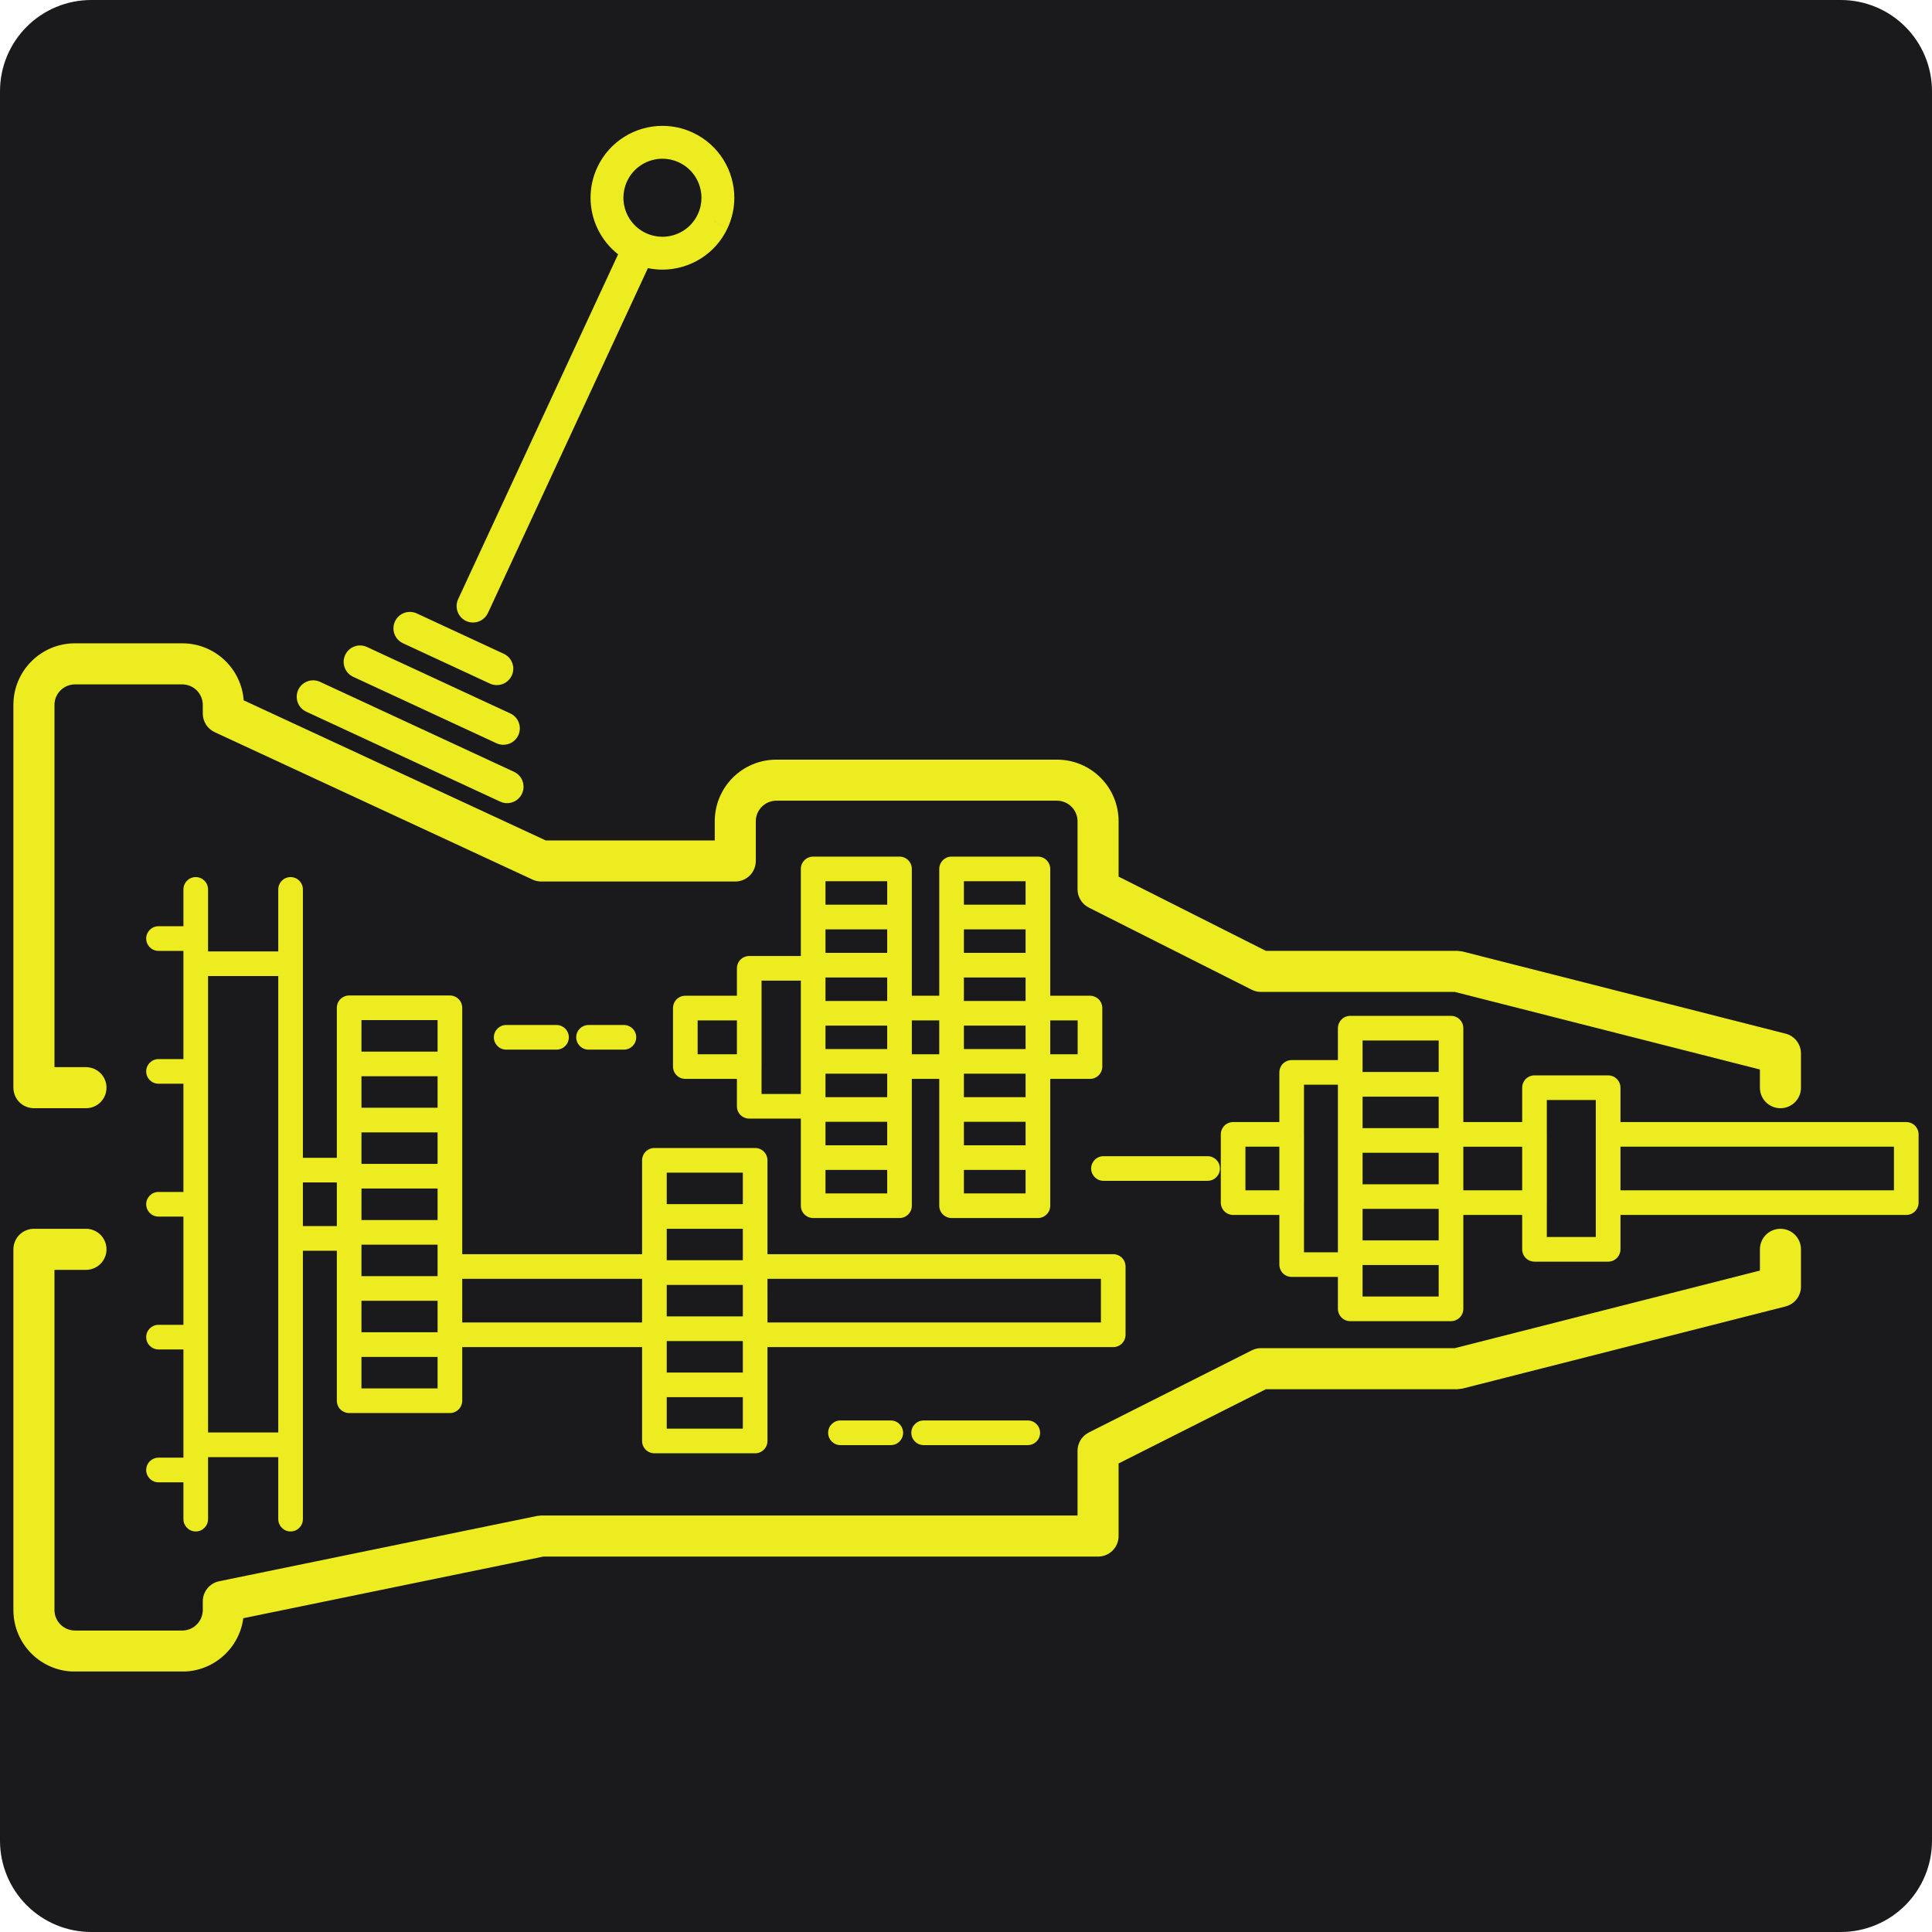 <svg xmlns="http://www.w3.org/2000/svg" xmlns:xlink="http://www.w3.org/1999/xlink" width="1080" zoomAndPan="magnify" viewBox="0 0 810 810" height="1080" preserveAspectRatio="xMidYMid meet" version="1.0"><defs><clipPath id="3bfa072019"><path d="M 38.25 0 L 771.75 0 C 781.895 0 791.625 4.031 798.797 11.203 C 805.969 18.375 810 28.105 810 38.25 L 810 771.75 C 810 781.895 805.969 791.625 798.797 798.797 C 791.625 805.969 781.895 810 771.75 810 L 38.25 810 C 28.105 810 18.375 805.969 11.203 798.797 C 4.031 791.625 0 781.895 0 771.75 L 0 38.25 C 0 28.105 4.031 18.375 11.203 11.203 C 18.375 4.031 28.105 0 38.25 0 Z M 38.25 0 " clip-rule="nonzero"/></clipPath><clipPath id="9ff2fbe8c0"><path d="M 5.613 52.773 L 804.379 52.773 L 804.379 700.773 L 5.613 700.773 Z M 5.613 52.773 " clip-rule="nonzero"/></clipPath></defs><g clip-path="url(#3bfa072019)"><rect x="-81" width="972" fill="#1a1a1d" y="-81" height="972" fill-opacity="1"/></g><g clip-path="url(#9ff2fbe8c0)"><path fill="#ecec20" d="M 380.781 360.652 C 379.82 359.688 378.488 359.137 377.129 359.137 L 340.922 359.137 C 339.559 359.137 338.23 359.688 337.27 360.652 C 336.305 361.613 335.754 362.938 335.754 364.309 L 335.754 400.809 L 314.129 400.809 C 312.762 400.809 311.438 401.363 310.469 402.316 C 309.512 403.285 308.953 404.613 308.953 405.977 L 308.953 417.469 L 287.32 417.469 C 285.961 417.469 284.629 418.023 283.668 418.984 C 282.703 419.945 282.16 421.273 282.16 422.637 L 282.16 447.164 C 282.16 448.547 282.699 449.844 283.668 450.816 C 284.648 451.793 285.941 452.324 287.32 452.324 L 308.953 452.324 L 308.953 463.824 C 308.953 465.203 309.492 466.504 310.469 467.477 C 311.449 468.445 312.742 468.98 314.129 468.98 L 335.754 468.98 L 335.754 505.5 C 335.754 506.855 336.305 508.195 337.27 509.152 C 338.23 510.113 339.559 510.668 340.922 510.668 L 377.129 510.668 C 378.488 510.668 379.82 510.113 380.781 509.152 C 381.746 508.195 382.289 506.855 382.289 505.5 L 382.289 465.215 C 382.289 465.195 382.297 465.176 382.297 465.156 C 382.297 465.133 382.289 465.113 382.289 465.094 L 382.289 452.332 L 393.789 452.332 L 393.789 505.5 C 393.789 506.855 394.336 508.195 395.305 509.152 C 396.266 510.113 397.594 510.668 398.949 510.668 L 435.156 510.668 C 436.516 510.668 437.844 510.113 438.805 509.152 C 439.773 508.195 440.32 506.855 440.32 505.5 L 440.32 485.387 C 440.32 485.375 440.324 485.355 440.324 485.336 C 440.324 485.316 440.32 485.297 440.32 485.277 L 440.32 452.324 L 456.98 452.324 C 458.359 452.324 459.656 451.793 460.625 450.816 C 461.609 449.844 462.148 448.547 462.148 447.164 L 462.148 422.637 C 462.148 421.273 461.594 419.945 460.641 418.984 C 459.672 418.023 458.34 417.469 456.98 417.469 L 440.32 417.469 L 440.32 404.703 C 440.32 404.684 440.324 404.672 440.324 404.645 C 440.324 404.633 440.32 404.613 440.32 404.594 L 440.32 384.531 C 440.32 384.512 440.324 384.492 440.324 384.473 C 440.324 384.453 440.32 384.434 440.32 384.422 L 440.32 364.309 C 440.32 362.938 439.773 361.613 438.805 360.652 C 437.844 359.688 436.516 359.137 435.156 359.137 L 398.949 359.137 C 397.594 359.137 396.266 359.688 395.297 360.652 C 394.336 361.613 393.789 362.938 393.789 364.309 L 393.789 384.402 C 393.789 384.43 393.781 384.449 393.781 384.473 C 393.781 384.5 393.789 384.52 393.789 384.547 L 393.789 404.582 C 393.789 404.598 393.781 404.625 393.781 404.645 C 393.781 404.672 393.789 404.695 393.789 404.715 L 393.789 417.465 L 382.289 417.465 L 382.289 404.754 C 382.289 404.715 382.297 404.684 382.297 404.645 C 382.297 404.613 382.289 404.582 382.289 404.547 L 382.289 364.309 C 382.289 362.938 381.746 361.613 380.781 360.652 Z M 308.953 442.004 L 292.488 442.004 L 292.488 427.801 L 308.953 427.801 Z M 335.754 458.656 L 319.281 458.656 L 319.281 447.27 C 319.281 447.23 319.289 447.195 319.289 447.164 L 319.289 422.637 C 319.289 422.625 319.289 422.613 319.289 422.605 L 319.289 411.133 L 335.754 411.133 Z M 346.09 369.473 L 371.961 369.473 L 371.961 379.305 L 346.09 379.305 Z M 346.09 389.637 L 371.961 389.637 L 371.961 399.484 L 346.09 399.484 Z M 346.09 409.812 L 371.961 409.812 L 371.961 419.656 L 346.09 419.656 Z M 346.09 429.984 L 371.961 429.984 L 371.961 439.82 L 346.09 439.82 Z M 346.09 450.152 L 371.961 450.152 L 371.961 459.988 L 346.09 459.988 Z M 346.09 470.324 L 371.961 470.324 L 371.961 480.16 L 346.09 480.16 Z M 346.09 500.332 L 346.09 490.496 L 371.961 490.496 L 371.961 500.332 Z M 440.32 427.801 L 451.812 427.801 L 451.812 442.004 L 440.32 442.004 Z M 404.117 369.473 L 429.984 369.473 L 429.984 379.305 L 404.117 379.305 Z M 404.117 389.637 L 429.984 389.637 L 429.984 399.484 L 404.117 399.484 Z M 404.117 409.812 L 429.984 409.812 L 429.984 419.656 L 404.117 419.656 Z M 404.117 429.984 L 429.984 429.984 L 429.984 439.82 L 404.117 439.82 Z M 404.117 450.152 L 429.984 450.152 L 429.984 459.988 L 404.117 459.988 Z M 404.117 470.324 L 429.984 470.324 L 429.984 480.16 L 404.117 480.16 Z M 404.117 490.496 L 429.984 490.496 L 429.984 500.332 L 404.117 500.332 Z M 382.297 427.805 L 393.781 427.805 L 393.781 441.996 L 382.297 441.996 Z M 802.863 471.945 C 801.902 470.98 800.57 470.43 799.211 470.43 L 679.391 470.43 L 679.391 456.02 C 679.391 454.66 678.836 453.32 677.871 452.363 C 676.906 451.402 675.582 450.852 674.215 450.852 L 643.344 450.852 C 641.988 450.852 640.66 451.402 639.691 452.363 C 638.738 453.32 638.18 454.66 638.18 456.02 L 638.18 470.43 L 613.508 470.43 L 613.508 431.07 C 613.508 429.703 612.957 428.379 611.996 427.422 C 611.027 426.453 609.699 425.902 608.34 425.902 L 566.102 425.902 C 564.738 425.902 563.402 426.453 562.449 427.41 C 561.488 428.379 560.926 429.703 560.926 431.07 L 560.926 444.441 L 541.543 444.441 C 540.184 444.441 538.852 444.992 537.891 445.953 C 536.93 446.918 536.375 448.242 536.375 449.609 L 536.375 470.43 L 516.992 470.43 C 515.633 470.43 514.305 470.977 513.34 471.938 C 512.383 472.906 511.828 474.238 511.828 475.598 L 511.828 504.203 C 511.828 505.57 512.383 506.895 513.34 507.859 C 514.305 508.828 515.633 509.371 516.992 509.371 L 536.375 509.371 L 536.375 530.195 C 536.375 531.551 536.93 532.883 537.891 533.848 C 538.863 534.809 540.184 535.355 541.543 535.355 L 560.926 535.355 L 560.926 548.734 C 560.926 550.098 561.488 551.422 562.449 552.387 C 563.41 553.348 564.738 553.906 566.102 553.906 L 608.34 553.906 C 609.699 553.906 611.027 553.348 611.996 552.387 C 612.957 551.422 613.508 550.098 613.508 548.734 L 613.508 509.371 L 638.18 509.371 L 638.18 523.785 C 638.18 525.145 638.738 526.477 639.691 527.438 C 640.66 528.398 641.988 528.953 643.344 528.953 L 674.215 528.953 C 675.594 528.953 676.895 528.414 677.871 527.438 C 678.844 526.461 679.391 525.164 679.391 523.785 L 679.391 509.371 L 799.211 509.371 C 800.59 509.371 801.891 508.84 802.859 507.859 C 803.84 506.883 804.379 505.59 804.379 504.203 L 804.379 475.598 C 804.379 474.23 803.828 472.906 802.863 471.945 Z M 522.152 499.043 L 522.152 480.758 L 536.375 480.758 L 536.375 499.043 Z M 560.926 525.027 L 546.703 525.027 L 546.703 504.281 C 546.703 504.258 546.711 504.23 546.711 504.203 L 546.711 475.598 C 546.711 475.57 546.703 475.543 546.703 475.52 L 546.703 454.777 L 560.926 454.777 Z M 603.172 543.566 L 571.262 543.566 L 571.262 530.367 L 603.172 530.367 Z M 603.172 520.035 L 571.27 520.035 L 571.27 506.832 L 603.172 506.832 Z M 603.172 496.508 L 571.27 496.508 L 571.27 483.301 L 603.172 483.301 Z M 603.172 472.969 L 571.27 472.969 L 571.27 459.77 L 603.172 459.77 Z M 603.172 449.438 L 571.262 449.438 L 571.262 436.23 L 603.172 436.23 Z M 638.18 499.039 L 613.508 499.039 L 613.508 480.766 L 638.18 480.766 Z M 669.047 518.621 L 648.512 518.621 L 648.512 504.34 C 648.512 504.297 648.52 504.258 648.52 504.211 L 648.52 475.598 C 648.52 475.551 648.512 475.512 648.512 475.465 L 648.512 461.18 L 669.047 461.18 Z M 794.043 499.043 L 679.391 499.043 L 679.391 480.75 L 794.043 480.75 Z M 470.375 563.262 C 471.359 562.293 471.891 560.992 471.891 559.609 L 471.891 531 C 471.891 529.633 471.344 528.301 470.383 527.34 C 469.422 526.379 468.09 525.824 466.73 525.824 L 321.766 525.824 L 321.766 510.043 C 321.766 510.031 321.766 510.016 321.766 510.004 C 321.766 509.992 321.766 509.977 321.766 509.965 L 321.766 486.473 C 321.766 485.113 321.219 483.773 320.25 482.82 C 319.297 481.855 317.961 481.305 316.605 481.305 L 274.363 481.305 C 273.004 481.305 271.672 481.855 270.711 482.82 C 269.754 483.773 269.195 485.113 269.195 486.473 L 269.195 525.824 L 193.793 525.824 L 193.793 422.535 C 193.793 421.168 193.234 419.844 192.27 418.883 C 191.316 417.918 189.984 417.359 188.617 417.359 L 146.383 417.359 C 145.02 417.359 143.695 417.918 142.73 418.883 C 141.77 419.844 141.219 421.168 141.219 422.535 L 141.219 445.992 C 141.219 446.02 141.211 446.039 141.211 446.066 C 141.211 446.09 141.219 446.109 141.219 446.137 L 141.219 469.531 C 141.219 469.551 141.211 469.578 141.211 469.602 C 141.211 469.621 141.219 469.648 141.219 469.676 L 141.219 485.426 L 126.992 485.426 L 126.992 372.891 C 126.992 370.043 124.68 367.723 121.832 367.723 C 118.973 367.723 116.664 370.043 116.664 372.891 L 116.664 398.887 L 87.23 398.887 L 87.23 393.523 C 87.23 393.512 87.23 393.504 87.23 393.492 C 87.23 393.477 87.23 393.473 87.23 393.457 L 87.23 372.891 C 87.23 370.043 84.922 367.723 82.07 367.723 C 79.211 367.723 76.902 370.043 76.902 372.891 L 76.902 388.324 L 66.461 388.324 C 63.602 388.324 61.293 390.637 61.293 393.492 C 61.293 396.344 63.602 398.66 66.461 398.66 L 76.902 398.66 L 76.902 404.016 C 76.902 404.027 76.902 404.039 76.902 404.055 L 76.902 444.031 L 66.461 444.031 C 63.609 444.031 61.293 446.344 61.293 449.199 C 61.293 452.051 63.609 454.359 66.461 454.359 L 76.902 454.359 L 76.902 499.727 L 66.461 499.727 C 63.602 499.727 61.293 502.039 61.293 504.895 C 61.293 507.746 63.602 510.062 66.461 510.062 L 76.902 510.062 L 76.902 555.434 L 66.457 555.434 C 63.602 555.434 61.293 557.742 61.293 560.602 C 61.293 563.449 63.602 565.762 66.457 565.762 L 76.902 565.762 L 76.902 605.742 C 76.902 605.754 76.902 605.766 76.902 605.781 L 76.902 611.137 L 66.457 611.137 C 63.602 611.137 61.293 613.449 61.293 616.297 C 61.293 619.156 63.602 621.473 66.457 621.473 L 76.902 621.473 L 76.902 636.902 C 76.902 639.758 79.211 642.07 82.07 642.07 C 84.922 642.07 87.23 639.758 87.23 636.902 L 87.23 616.434 C 87.23 616.387 87.238 616.344 87.238 616.297 C 87.238 616.254 87.23 616.215 87.23 616.168 L 87.23 610.91 L 116.664 610.91 L 116.664 636.902 C 116.664 639.758 118.973 642.07 121.832 642.07 C 124.68 642.07 126.992 639.758 126.992 636.902 L 126.992 524.375 L 141.219 524.375 L 141.219 540.16 C 141.219 540.172 141.219 540.18 141.219 540.199 C 141.219 540.211 141.219 540.223 141.219 540.238 L 141.219 587.262 C 141.219 588.625 141.77 589.957 142.73 590.914 C 143.695 591.875 145.02 592.43 146.383 592.43 L 188.617 592.43 C 189.984 592.43 191.316 591.875 192.27 590.914 C 193.234 589.957 193.793 588.625 193.793 587.262 L 193.793 564.777 L 269.195 564.777 L 269.195 604.137 C 269.195 605.512 269.742 606.812 270.711 607.781 C 271.688 608.766 272.984 609.297 274.363 609.297 L 316.605 609.297 C 317.988 609.297 319.277 608.766 320.25 607.781 C 321.23 606.812 321.766 605.512 321.766 604.137 L 321.766 580.668 C 321.766 580.645 321.773 580.625 321.773 580.598 C 321.773 580.57 321.766 580.551 321.766 580.527 L 321.766 564.777 L 466.73 564.777 C 468.109 564.777 469.402 564.234 470.375 563.262 Z M 116.664 600.574 L 87.23 600.574 L 87.23 560.707 C 87.23 560.668 87.238 560.637 87.238 560.602 C 87.238 560.562 87.23 560.531 87.23 560.5 L 87.23 504.965 C 87.23 504.941 87.238 504.922 87.238 504.895 C 87.238 504.867 87.23 504.848 87.23 504.824 L 87.23 409.215 L 116.664 409.215 Z M 141.219 514.039 L 126.992 514.039 L 126.992 495.746 L 141.219 495.746 Z M 183.457 582.094 L 151.547 582.094 L 151.547 568.898 L 183.457 568.898 Z M 183.457 558.562 L 151.547 558.562 L 151.547 545.367 L 183.457 545.367 Z M 183.457 535.031 L 151.547 535.031 L 151.547 521.828 L 183.457 521.828 Z M 183.457 511.5 L 151.551 511.5 L 151.551 498.297 L 183.457 498.297 Z M 183.457 487.969 L 151.547 487.969 L 151.547 474.766 L 183.457 474.766 Z M 183.457 464.43 L 151.547 464.43 L 151.547 451.234 L 183.457 451.234 Z M 183.457 440.898 L 151.547 440.898 L 151.547 427.688 L 183.457 427.688 Z M 269.195 554.441 L 193.793 554.441 L 193.793 536.16 L 269.195 536.16 Z M 279.531 538.703 L 311.438 538.703 L 311.438 551.906 L 279.531 551.906 Z M 311.438 598.973 L 279.531 598.973 L 279.531 585.766 L 311.438 585.766 Z M 311.438 575.438 L 279.531 575.438 L 279.531 562.242 L 311.438 562.242 Z M 311.438 528.367 L 279.531 528.367 L 279.531 515.172 L 311.438 515.172 Z M 311.438 504.836 L 279.531 504.836 L 279.531 491.633 L 311.438 491.633 Z M 461.562 554.441 L 321.773 554.441 L 321.766 536.156 L 461.562 536.156 Z M 511.461 489.902 C 511.461 487.043 509.152 484.738 506.293 484.738 L 462.637 484.738 C 459.781 484.738 457.473 487.043 457.473 489.902 C 457.473 492.758 459.781 495.066 462.637 495.066 L 506.293 495.066 C 509.152 495.066 511.461 492.758 511.461 489.902 Z M 261.57 440.066 C 264.426 440.066 266.738 437.75 266.738 434.906 C 266.738 432.043 264.426 429.738 261.57 429.738 L 246.75 429.738 C 243.898 429.738 241.582 432.043 241.582 434.906 C 241.582 437.75 243.898 440.066 246.75 440.066 Z M 233.328 440.066 C 236.18 440.066 238.488 437.75 238.488 434.906 C 238.488 432.043 236.18 429.738 233.328 429.738 L 212.215 429.738 C 209.367 429.738 207.055 432.043 207.055 434.906 C 207.055 437.75 209.367 440.066 212.215 440.066 Z M 387.242 595.535 C 384.391 595.535 382.074 597.848 382.074 600.711 C 382.074 603.559 384.391 605.871 387.242 605.871 L 430.898 605.871 C 433.754 605.871 436.066 603.559 436.066 600.711 C 436.066 597.848 433.754 595.535 430.898 595.535 Z M 352.363 595.535 C 349.508 595.535 347.199 597.848 347.199 600.711 C 347.199 603.559 349.508 605.871 352.363 605.871 L 373.469 605.871 C 376.324 605.871 378.637 603.559 378.637 600.711 C 378.637 597.848 376.324 595.535 373.469 595.535 Z M 746.461 515.176 C 741.703 515.176 737.855 519.031 737.855 523.785 L 737.855 532.695 L 609.953 565.223 L 528.672 565.223 C 527.309 565.223 526.016 565.531 524.805 566.148 L 456.492 600.578 C 453.594 602.035 451.762 605.027 451.762 608.262 L 451.762 635.383 L 226.949 635.383 L 225.223 635.559 L 91.898 662.945 C 87.895 663.77 85.02 667.293 85.02 671.383 L 85.02 675.004 C 85.008 679.754 81.168 683.602 76.414 683.609 L 31.438 683.609 C 26.688 683.602 22.84 679.754 22.832 675.004 L 22.832 532.391 L 36.039 532.398 C 40.793 532.398 44.652 528.535 44.652 523.785 C 44.652 519.031 40.793 515.172 36.039 515.172 L 14.227 515.172 C 11.965 515.172 9.738 516.094 8.133 517.699 C 6.535 519.305 5.617 521.516 5.617 523.785 L 5.617 675.004 C 5.617 689.27 17.172 700.82 31.438 700.82 L 76.414 700.82 C 89.512 700.82 100.328 691.086 102.008 678.441 L 227.816 652.602 L 460.367 652.602 C 462.66 652.602 464.824 651.707 466.449 650.082 C 468.082 648.453 468.973 646.289 468.973 643.996 L 468.973 613.566 L 530.715 582.438 L 611.031 582.438 L 613.152 582.172 L 748.582 547.738 C 752.41 546.762 755.066 543.344 755.066 539.398 L 755.066 523.785 C 755.066 519.031 751.215 515.176 746.461 515.176 Z M 14.227 464.625 L 36.039 464.625 C 40.801 464.625 44.652 460.77 44.652 456.02 C 44.652 451.266 40.801 447.41 36.039 447.41 L 22.84 447.406 L 22.84 295.535 C 22.844 290.785 26.691 286.938 31.445 286.93 L 76.406 286.93 C 81.16 286.938 85.008 290.785 85.02 295.535 L 85.02 299.156 C 85.02 302.496 86.973 305.555 90.008 306.965 L 223.324 368.789 C 224.469 369.316 225.695 369.582 226.945 369.582 L 308.27 369.582 C 310.539 369.582 312.754 368.664 314.355 367.059 C 315.961 365.461 316.875 363.242 316.875 360.977 L 316.875 344.316 C 316.883 339.562 320.738 335.715 325.488 335.695 L 443.148 335.695 C 447.898 335.715 451.754 339.559 451.762 344.316 L 451.762 372.824 C 451.762 376.062 453.594 379.047 456.492 380.508 L 524.793 414.941 C 526.016 415.555 527.312 415.871 528.672 415.871 L 609.945 415.871 L 737.848 448.387 L 737.848 456.02 C 737.848 460.77 741.703 464.625 746.461 464.625 C 751.215 464.625 755.074 460.77 755.074 456.02 L 755.066 456.02 L 755.066 441.691 C 755.066 437.746 752.41 434.32 748.582 433.352 L 613.152 398.91 L 611.031 398.645 L 530.715 398.645 L 468.973 367.52 L 468.98 344.316 C 468.973 330.039 457.414 318.488 443.148 318.484 L 325.488 318.484 C 311.223 318.488 299.664 330.039 299.664 344.316 L 299.664 352.367 L 228.844 352.367 L 102.168 293.617 C 101.18 280.246 90.031 269.711 76.406 269.711 L 31.445 269.711 C 17.172 269.711 5.617 281.27 5.617 295.535 L 5.613 456.02 C 5.613 458.285 6.535 460.508 8.133 462.102 C 9.738 463.707 11.957 464.625 14.227 464.625 Z M 195.422 260.355 C 196.359 260.793 197.348 260.992 198.316 260.992 C 200.918 260.992 203.398 259.516 204.57 257 L 271.555 112.598 C 271.582 112.531 271.602 112.473 271.629 112.414 C 273.656 112.836 275.695 113.043 277.719 113.043 L 277.73 113.043 C 289.094 113.051 299.969 106.562 305.066 95.59 L 298.824 92.691 L 305.07 95.578 C 306.957 91.504 307.867 87.18 307.867 82.93 C 307.875 71.566 301.398 60.676 290.406 55.574 C 286.324 53.668 281.984 52.766 277.746 52.766 C 266.375 52.758 255.492 59.246 250.391 70.234 C 248.492 74.309 247.59 78.645 247.59 82.891 C 247.582 92.035 251.789 100.863 259.152 106.621 C 259.129 106.68 259.09 106.738 259.062 106.797 L 192.074 251.211 C 190.477 254.656 191.977 258.758 195.422 260.355 Z M 262.883 76.039 C 265.66 70.051 271.562 66.555 277.746 66.539 C 280.047 66.547 282.359 67.027 284.609 68.066 C 290.582 70.836 294.078 76.746 294.094 82.93 C 294.086 85.223 293.613 87.551 292.566 89.801 L 292.566 89.805 C 289.805 95.766 283.895 99.262 277.719 99.27 C 275.418 99.27 273.098 98.781 270.84 97.742 C 264.875 94.984 261.371 89.062 261.363 82.891 C 261.371 80.59 261.852 78.266 262.883 76.039 Z M 168.949 269.684 L 205.41 286.598 C 206.336 287.035 207.324 287.234 208.293 287.234 C 210.895 287.234 213.383 285.758 214.555 283.242 C 216.152 279.797 214.652 275.703 211.199 274.098 L 174.746 257.191 C 171.289 255.59 167.199 257.086 165.594 260.539 C 163.996 263.988 165.496 268.078 168.949 269.684 Z M 148.07 283.75 L 208.156 311.617 C 209.094 312.055 210.082 312.254 211.051 312.254 C 213.652 312.254 216.141 310.781 217.305 308.266 C 218.902 304.812 217.402 300.719 213.949 299.117 L 153.859 271.258 C 150.414 269.652 146.32 271.148 144.719 274.605 C 143.121 278.051 144.617 282.145 148.07 283.75 Z M 128.391 298.371 L 209.711 336.086 C 210.652 336.52 211.637 336.73 212.605 336.73 C 215.203 336.73 217.695 335.246 218.859 332.73 C 220.457 329.285 218.953 325.191 215.504 323.586 L 134.184 285.871 C 130.73 284.27 126.637 285.773 125.043 289.223 C 123.438 292.668 124.941 296.766 128.391 298.371 " fill-opacity="1" fill-rule="nonzero"/></g></svg>